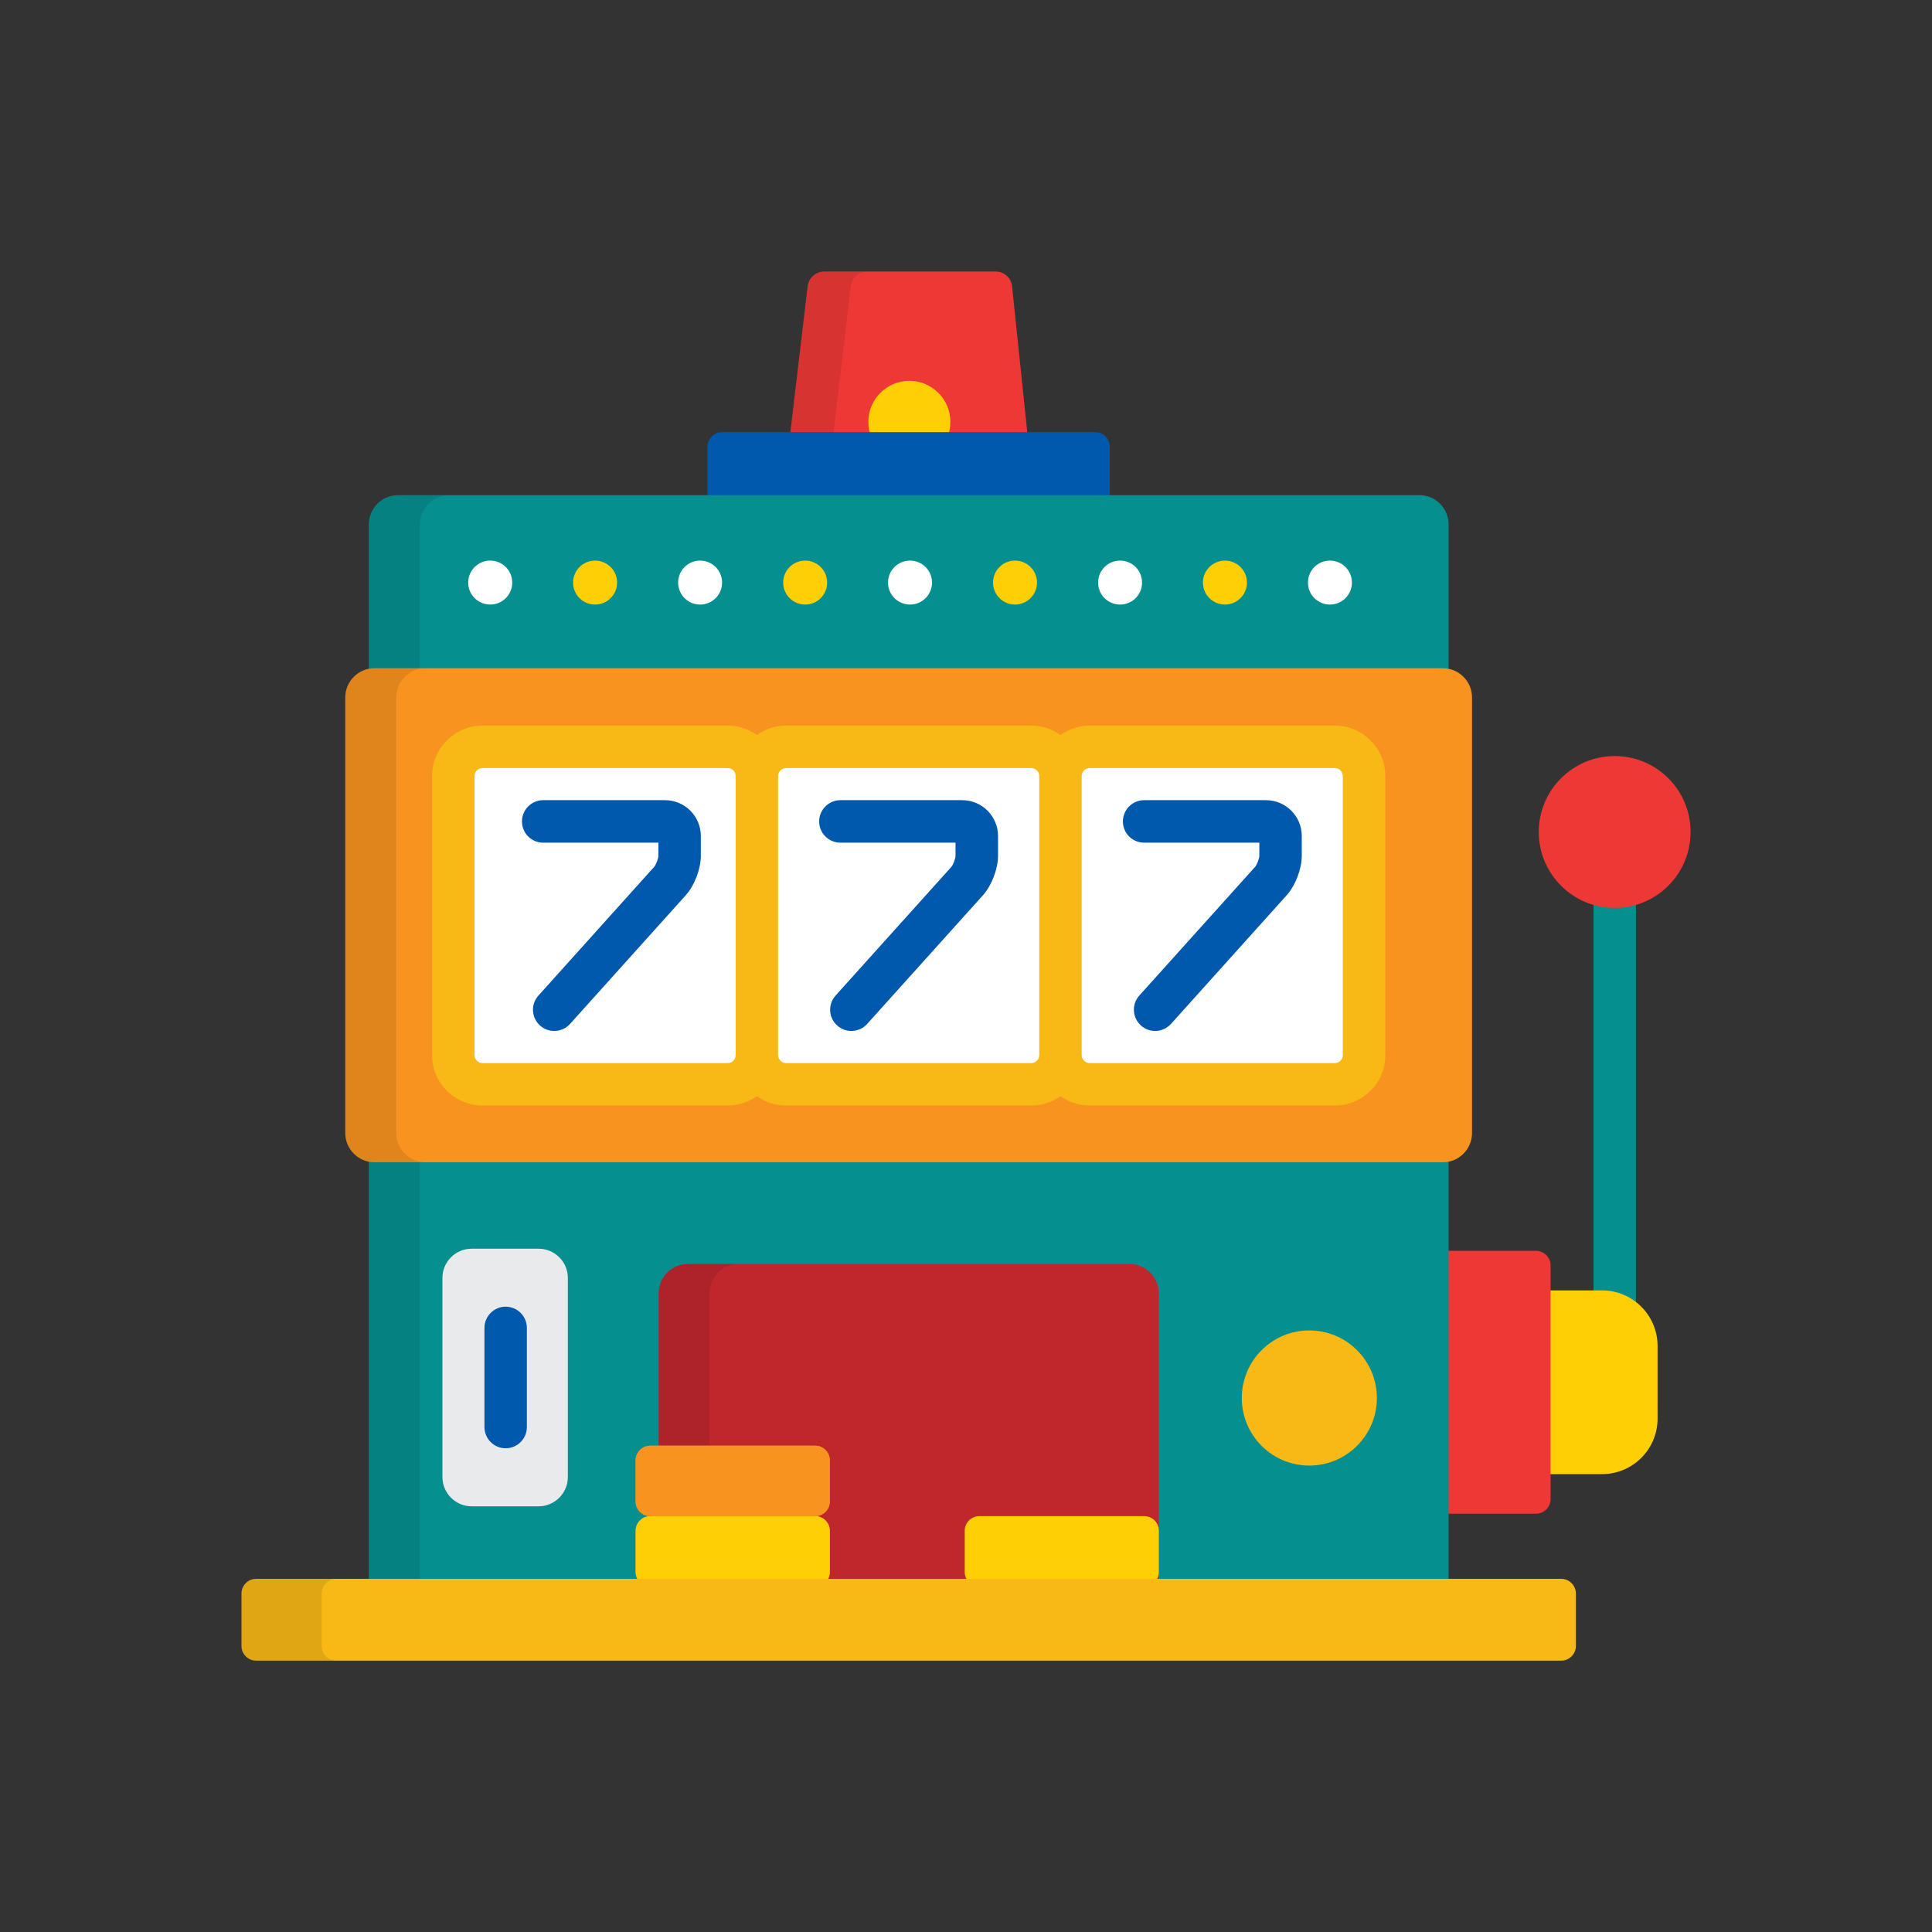 <?xml version="1.0" encoding="UTF-8"?>
<svg xmlns="http://www.w3.org/2000/svg" width="24" height="24" viewBox="0 0 24 24" fill="none">
  <rect x="0" y="0" width="24" height="24" fill="#333333" stroke="none"/>
  <g clip-path="url(#clip0_4456_12020)">
    <path d="M20.322 10.433H19.795V17.003H20.322V10.433Z" fill="#068F8F"></path>
    <path d="M12.777 5.52C12.787 5.619 12.714 5.7 12.614 5.7H9.96C9.86 5.7 9.788 5.62 9.8 5.521L10.033 3.553C10.045 3.454 10.136 3.373 10.235 3.373H12.373C12.472 3.373 12.562 3.454 12.572 3.553L12.777 5.52Z" fill="#EE3835"></path>
    <path d="M11.297 5.751C11.578 5.751 11.806 5.523 11.806 5.241C11.806 4.96 11.578 4.731 11.297 4.731C11.015 4.731 10.787 4.96 10.787 5.241C10.787 5.523 11.015 5.751 11.297 5.751Z" fill="#FECF05"></path>
    <path opacity="0.1" d="M10.336 5.521L10.569 3.553C10.581 3.454 10.672 3.373 10.772 3.373H10.235C10.136 3.373 10.045 3.454 10.033 3.553L9.8 5.521C9.788 5.62 9.86 5.7 9.96 5.7H10.496C10.396 5.701 10.325 5.62 10.336 5.521Z" fill="black"></path>
    <path d="M13.786 6.423C13.786 6.523 13.704 6.605 13.605 6.605H8.97C8.871 6.605 8.789 6.523 8.789 6.423V5.549C8.789 5.45 8.871 5.368 8.97 5.368H13.605C13.704 5.368 13.786 5.45 13.786 5.549V6.423Z" fill="#0059AD"></path>
    <path d="M20.591 17.622C20.591 18.003 20.282 18.312 19.902 18.312H18.633C18.252 18.312 17.943 18.003 17.943 17.622V16.72C17.943 16.339 18.252 16.03 18.633 16.03H19.902C20.282 16.03 20.591 16.339 20.591 16.72V17.622Z" fill="#FECF05"></path>
    <path d="M19.262 18.623C19.262 18.723 19.18 18.804 19.081 18.804H17.919C17.82 18.804 17.738 18.723 17.738 18.623V15.719C17.738 15.62 17.82 15.538 17.919 15.538H19.081C19.18 15.538 19.262 15.62 19.262 15.719V18.623Z" fill="#EE3835"></path>
    <path d="M17.995 19.662C17.995 19.862 17.832 20.025 17.633 20.025H4.944C4.745 20.025 4.582 19.862 4.582 19.662V6.514C4.582 6.314 4.745 6.151 4.944 6.151H17.633C17.832 6.151 17.995 6.314 17.995 6.514V19.662Z" fill="#068F8F"></path>
    <path opacity="0.1" d="M5.217 19.662V6.514C5.217 6.314 5.38 6.151 5.579 6.151H4.944C4.745 6.151 4.582 6.314 4.582 6.514V19.662C4.582 19.862 4.745 20.025 4.944 20.025H5.579C5.38 20.025 5.217 19.862 5.217 19.662Z" fill="black"></path>
    <path d="M18.286 14.075C18.286 14.275 18.123 14.438 17.924 14.438H4.651C4.452 14.438 4.289 14.275 4.289 14.075V8.663C4.289 8.464 4.452 8.301 4.651 8.301H17.924C18.123 8.301 18.286 8.464 18.286 8.663L18.286 14.075Z" fill="#F7931E"></path>
    <path opacity="0.1" d="M4.922 14.075V8.663C4.922 8.464 5.085 8.301 5.284 8.301H4.651C4.452 8.301 4.289 8.464 4.289 8.663V14.075C4.289 14.275 4.452 14.438 4.651 14.438H5.284C5.085 14.438 4.922 14.275 4.922 14.075Z" fill="black"></path>
    <path d="M14.395 19.689C14.395 19.888 14.232 20.051 14.033 20.051H8.544C8.345 20.051 8.182 19.888 8.182 19.689V16.064C8.182 15.865 8.345 15.702 8.544 15.702H14.033C14.232 15.702 14.395 15.865 14.395 16.064V19.689H14.395Z" fill="#C0272D"></path>
    <path opacity="0.1" d="M8.814 19.689V16.064C8.814 15.865 8.977 15.702 9.176 15.702H8.544C8.345 15.702 8.182 15.865 8.182 16.064V19.689C8.182 19.888 8.345 20.051 8.544 20.051H9.176C8.977 20.051 8.814 19.888 8.814 19.689Z" fill="black"></path>
    <path d="M10.308 18.653V18.14C10.308 18.041 10.226 17.959 10.127 17.959H8.078C7.978 17.959 7.896 18.041 7.896 18.14V18.653C7.896 18.753 7.978 18.834 8.078 18.834C7.978 18.834 7.896 18.916 7.896 19.016V19.529C7.896 19.628 7.978 19.71 8.078 19.71H10.127C10.226 19.71 10.308 19.628 10.308 19.529V19.016C10.308 18.916 10.226 18.834 10.127 18.834C10.226 18.834 10.308 18.753 10.308 18.653Z" fill="#F7931E"></path>
    <path d="M14.396 19.528C14.396 19.628 14.314 19.709 14.214 19.709H12.165C12.066 19.709 11.984 19.628 11.984 19.528V19.015C11.984 18.916 12.066 18.834 12.165 18.834H14.214C14.314 18.834 14.396 18.916 14.396 19.015V19.528Z" fill="#FECF05"></path>
    <path d="M9.402 13.107C9.402 13.306 9.239 13.47 9.04 13.47H5.993C5.794 13.47 5.631 13.306 5.631 13.107V9.64C5.631 9.44 5.794 9.277 5.993 9.277H9.04C9.239 9.277 9.402 9.44 9.402 9.64V13.107Z" fill="white"></path>
    <path d="M6.885 12.807C6.822 12.807 6.759 12.785 6.708 12.739C6.6 12.642 6.591 12.475 6.689 12.367L8.125 10.77C8.148 10.745 8.179 10.665 8.179 10.631V10.468H6.748C6.602 10.468 6.484 10.35 6.484 10.204C6.484 10.059 6.602 9.94 6.748 9.94H8.261C8.507 9.94 8.706 10.14 8.706 10.385V10.631C8.706 10.794 8.627 11.001 8.517 11.123L7.081 12.72C7.029 12.777 6.957 12.807 6.885 12.807Z" fill="#0059AD"></path>
    <path d="M13.174 13.107C13.174 13.306 13.011 13.47 12.812 13.47H9.765C9.565 13.47 9.402 13.306 9.402 13.107V9.64C9.402 9.44 9.565 9.277 9.765 9.277H12.812C13.011 9.277 13.174 9.44 13.174 9.64V13.107Z" fill="white"></path>
    <path d="M10.576 12.807C10.513 12.807 10.45 12.785 10.4 12.739C10.291 12.642 10.283 12.475 10.38 12.367L11.817 10.77C11.84 10.745 11.87 10.665 11.87 10.631V10.468H10.44C10.294 10.468 10.176 10.35 10.176 10.204C10.176 10.059 10.294 9.94 10.44 9.94H11.953C12.198 9.94 12.398 10.14 12.398 10.385V10.631C12.398 10.794 12.318 11.001 12.209 11.123L10.772 12.72C10.72 12.777 10.648 12.807 10.576 12.807Z" fill="#0059AD"></path>
    <path d="M16.945 13.107C16.945 13.306 16.782 13.47 16.583 13.47H13.536C13.337 13.47 13.174 13.306 13.174 13.107V9.64C13.174 9.44 13.337 9.277 13.536 9.277H16.583C16.782 9.277 16.945 9.44 16.945 9.64V13.107Z" fill="white"></path>
    <path d="M16.583 9.014H13.536C13.401 9.014 13.276 9.057 13.174 9.13C13.071 9.057 12.947 9.014 12.812 9.014H9.765C9.63 9.014 9.505 9.057 9.402 9.13C9.3 9.057 9.175 9.014 9.04 9.014H5.993C5.648 9.014 5.367 9.295 5.367 9.64V13.107C5.367 13.452 5.648 13.733 5.993 13.733H9.04C9.175 13.733 9.3 13.69 9.402 13.617C9.505 13.69 9.63 13.733 9.765 13.733H12.812C12.947 13.733 13.071 13.69 13.174 13.617C13.276 13.69 13.401 13.733 13.536 13.733H16.583C16.928 13.733 17.209 13.453 17.209 13.107V9.64C17.209 9.295 16.928 9.014 16.583 9.014ZM9.04 13.206H5.993C5.94 13.206 5.895 13.161 5.895 13.107V9.64C5.895 9.586 5.94 9.541 5.993 9.541H9.04C9.094 9.541 9.139 9.586 9.139 9.64V13.107C9.139 13.161 9.094 13.206 9.04 13.206ZM12.812 13.206H9.765C9.711 13.206 9.666 13.161 9.666 13.107V9.64C9.666 9.586 9.711 9.541 9.765 9.541H12.812C12.865 9.541 12.91 9.586 12.91 9.64V13.107C12.91 13.161 12.865 13.206 12.812 13.206ZM16.681 13.107C16.681 13.161 16.636 13.206 16.583 13.206H13.536C13.482 13.206 13.437 13.161 13.437 13.107V9.64C13.437 9.586 13.482 9.541 13.536 9.541H16.583C16.636 9.541 16.681 9.586 16.681 9.64V13.107Z" fill="#F8B816"></path>
    <path d="M14.349 12.807C14.287 12.807 14.224 12.785 14.173 12.739C14.065 12.642 14.056 12.475 14.153 12.367L15.59 10.77C15.613 10.745 15.644 10.665 15.644 10.631V10.468H14.213C14.067 10.468 13.949 10.35 13.949 10.204C13.949 10.059 14.067 9.94 14.213 9.94H15.726C15.972 9.94 16.171 10.14 16.171 10.385V10.631C16.171 10.794 16.092 11.001 15.982 11.123L14.546 12.72C14.493 12.777 14.422 12.807 14.349 12.807Z" fill="#0059AD"></path>
    <path d="M5.496 18.349C5.496 18.548 5.659 18.712 5.858 18.712H6.691C6.891 18.712 7.054 18.548 7.054 18.349V15.874C7.054 15.675 6.891 15.512 6.691 15.512H5.858C5.659 15.512 5.496 15.675 5.496 15.874V18.349Z" fill="#E9EAEC"></path>
    <path d="M6.281 17.991C6.136 17.991 6.018 17.873 6.018 17.727V16.496C6.018 16.351 6.136 16.232 6.281 16.232C6.427 16.232 6.545 16.351 6.545 16.496V17.727C6.545 17.873 6.427 17.991 6.281 17.991Z" fill="#0059AD"></path>
    <path d="M10.308 19.528C10.308 19.628 10.226 19.709 10.127 19.709H8.078C7.978 19.709 7.896 19.628 7.896 19.528V19.015C7.896 18.916 7.978 18.834 8.078 18.834H10.127C10.226 18.834 10.308 18.916 10.308 19.015V19.528Z" fill="#FECF05"></path>
    <path d="M10.308 18.653C10.308 18.753 10.226 18.834 10.127 18.834H8.078C7.978 18.834 7.896 18.753 7.896 18.653V18.14C7.896 18.041 7.978 17.959 8.078 17.959H10.127C10.226 17.959 10.308 18.041 10.308 18.14V18.653Z" fill="#F7931E"></path>
    <path d="M16.265 18.206C16.728 18.206 17.104 17.83 17.104 17.367C17.104 16.903 16.728 16.527 16.265 16.527C15.801 16.527 15.426 16.903 15.426 17.367C15.426 17.83 15.801 18.206 16.265 18.206Z" fill="#F8B816"></path>
    <path d="M20.058 11.279C20.579 11.279 21.001 10.856 21.001 10.335C21.001 9.814 20.579 9.392 20.058 9.392C19.538 9.392 19.115 9.814 19.115 10.335C19.115 10.856 19.538 11.279 20.058 11.279Z" fill="#EE3835"></path>
    <path d="M19.576 20.448C19.576 20.548 19.494 20.629 19.395 20.629H3.181C3.082 20.629 3 20.548 3 20.448V19.794C3 19.695 3.082 19.613 3.181 19.613H19.395C19.494 19.613 19.576 19.695 19.576 19.794V20.448Z" fill="#F8B816"></path>
    <path opacity="0.1" d="M3.996 20.448V19.794C3.996 19.695 4.078 19.613 4.177 19.613H3.181C3.082 19.613 3 19.695 3 19.794V20.448C3 20.548 3.082 20.629 3.181 20.629H4.177C4.078 20.629 3.996 20.548 3.996 20.448Z" fill="black"></path>
    <path d="M6.09 7.51C6.241 7.51 6.363 7.388 6.363 7.237C6.363 7.086 6.241 6.964 6.09 6.964C5.939 6.964 5.816 7.086 5.816 7.237C5.816 7.388 5.939 7.51 6.09 7.51Z" fill="white"></path>
    <path d="M7.392 7.51C7.543 7.51 7.666 7.388 7.666 7.237C7.666 7.086 7.543 6.964 7.392 6.964C7.241 6.964 7.119 7.086 7.119 7.237C7.119 7.388 7.241 7.51 7.392 7.51Z" fill="#FECF05"></path>
    <path d="M8.697 7.51C8.848 7.51 8.97 7.388 8.97 7.237C8.97 7.086 8.848 6.964 8.697 6.964C8.546 6.964 8.424 7.086 8.424 7.237C8.424 7.388 8.546 7.51 8.697 7.51Z" fill="white"></path>
    <path d="M10.002 7.51C10.153 7.51 10.275 7.388 10.275 7.237C10.275 7.086 10.153 6.964 10.002 6.964C9.851 6.964 9.729 7.086 9.729 7.237C9.729 7.388 9.851 7.51 10.002 7.51Z" fill="#FECF05"></path>
    <path d="M11.305 7.51C11.455 7.51 11.578 7.388 11.578 7.237C11.578 7.086 11.455 6.964 11.305 6.964C11.154 6.964 11.031 7.086 11.031 7.237C11.031 7.388 11.154 7.51 11.305 7.51Z" fill="white"></path>
    <path d="M12.609 7.51C12.76 7.51 12.882 7.388 12.882 7.237C12.882 7.086 12.76 6.964 12.609 6.964C12.458 6.964 12.336 7.086 12.336 7.237C12.336 7.388 12.458 7.51 12.609 7.51Z" fill="#FECF05"></path>
    <path d="M13.914 7.51C14.065 7.51 14.187 7.388 14.187 7.237C14.187 7.086 14.065 6.964 13.914 6.964C13.763 6.964 13.641 7.086 13.641 7.237C13.641 7.388 13.763 7.51 13.914 7.51Z" fill="white"></path>
    <path d="M15.217 7.51C15.367 7.51 15.49 7.388 15.49 7.237C15.49 7.086 15.367 6.964 15.217 6.964C15.066 6.964 14.943 7.086 14.943 7.237C14.943 7.388 15.066 7.51 15.217 7.51Z" fill="#FECF05"></path>
    <path d="M16.521 7.51C16.672 7.51 16.794 7.388 16.794 7.237C16.794 7.086 16.672 6.964 16.521 6.964C16.37 6.964 16.248 7.086 16.248 7.237C16.248 7.388 16.37 7.51 16.521 7.51Z" fill="white"></path>
  </g>
  <defs>
    <clipPath id="clip0_4456_12020">
      <rect width="18.002" height="18.002" fill="white" transform="translate(3 3)"></rect>
    </clipPath>
  </defs>
</svg>
